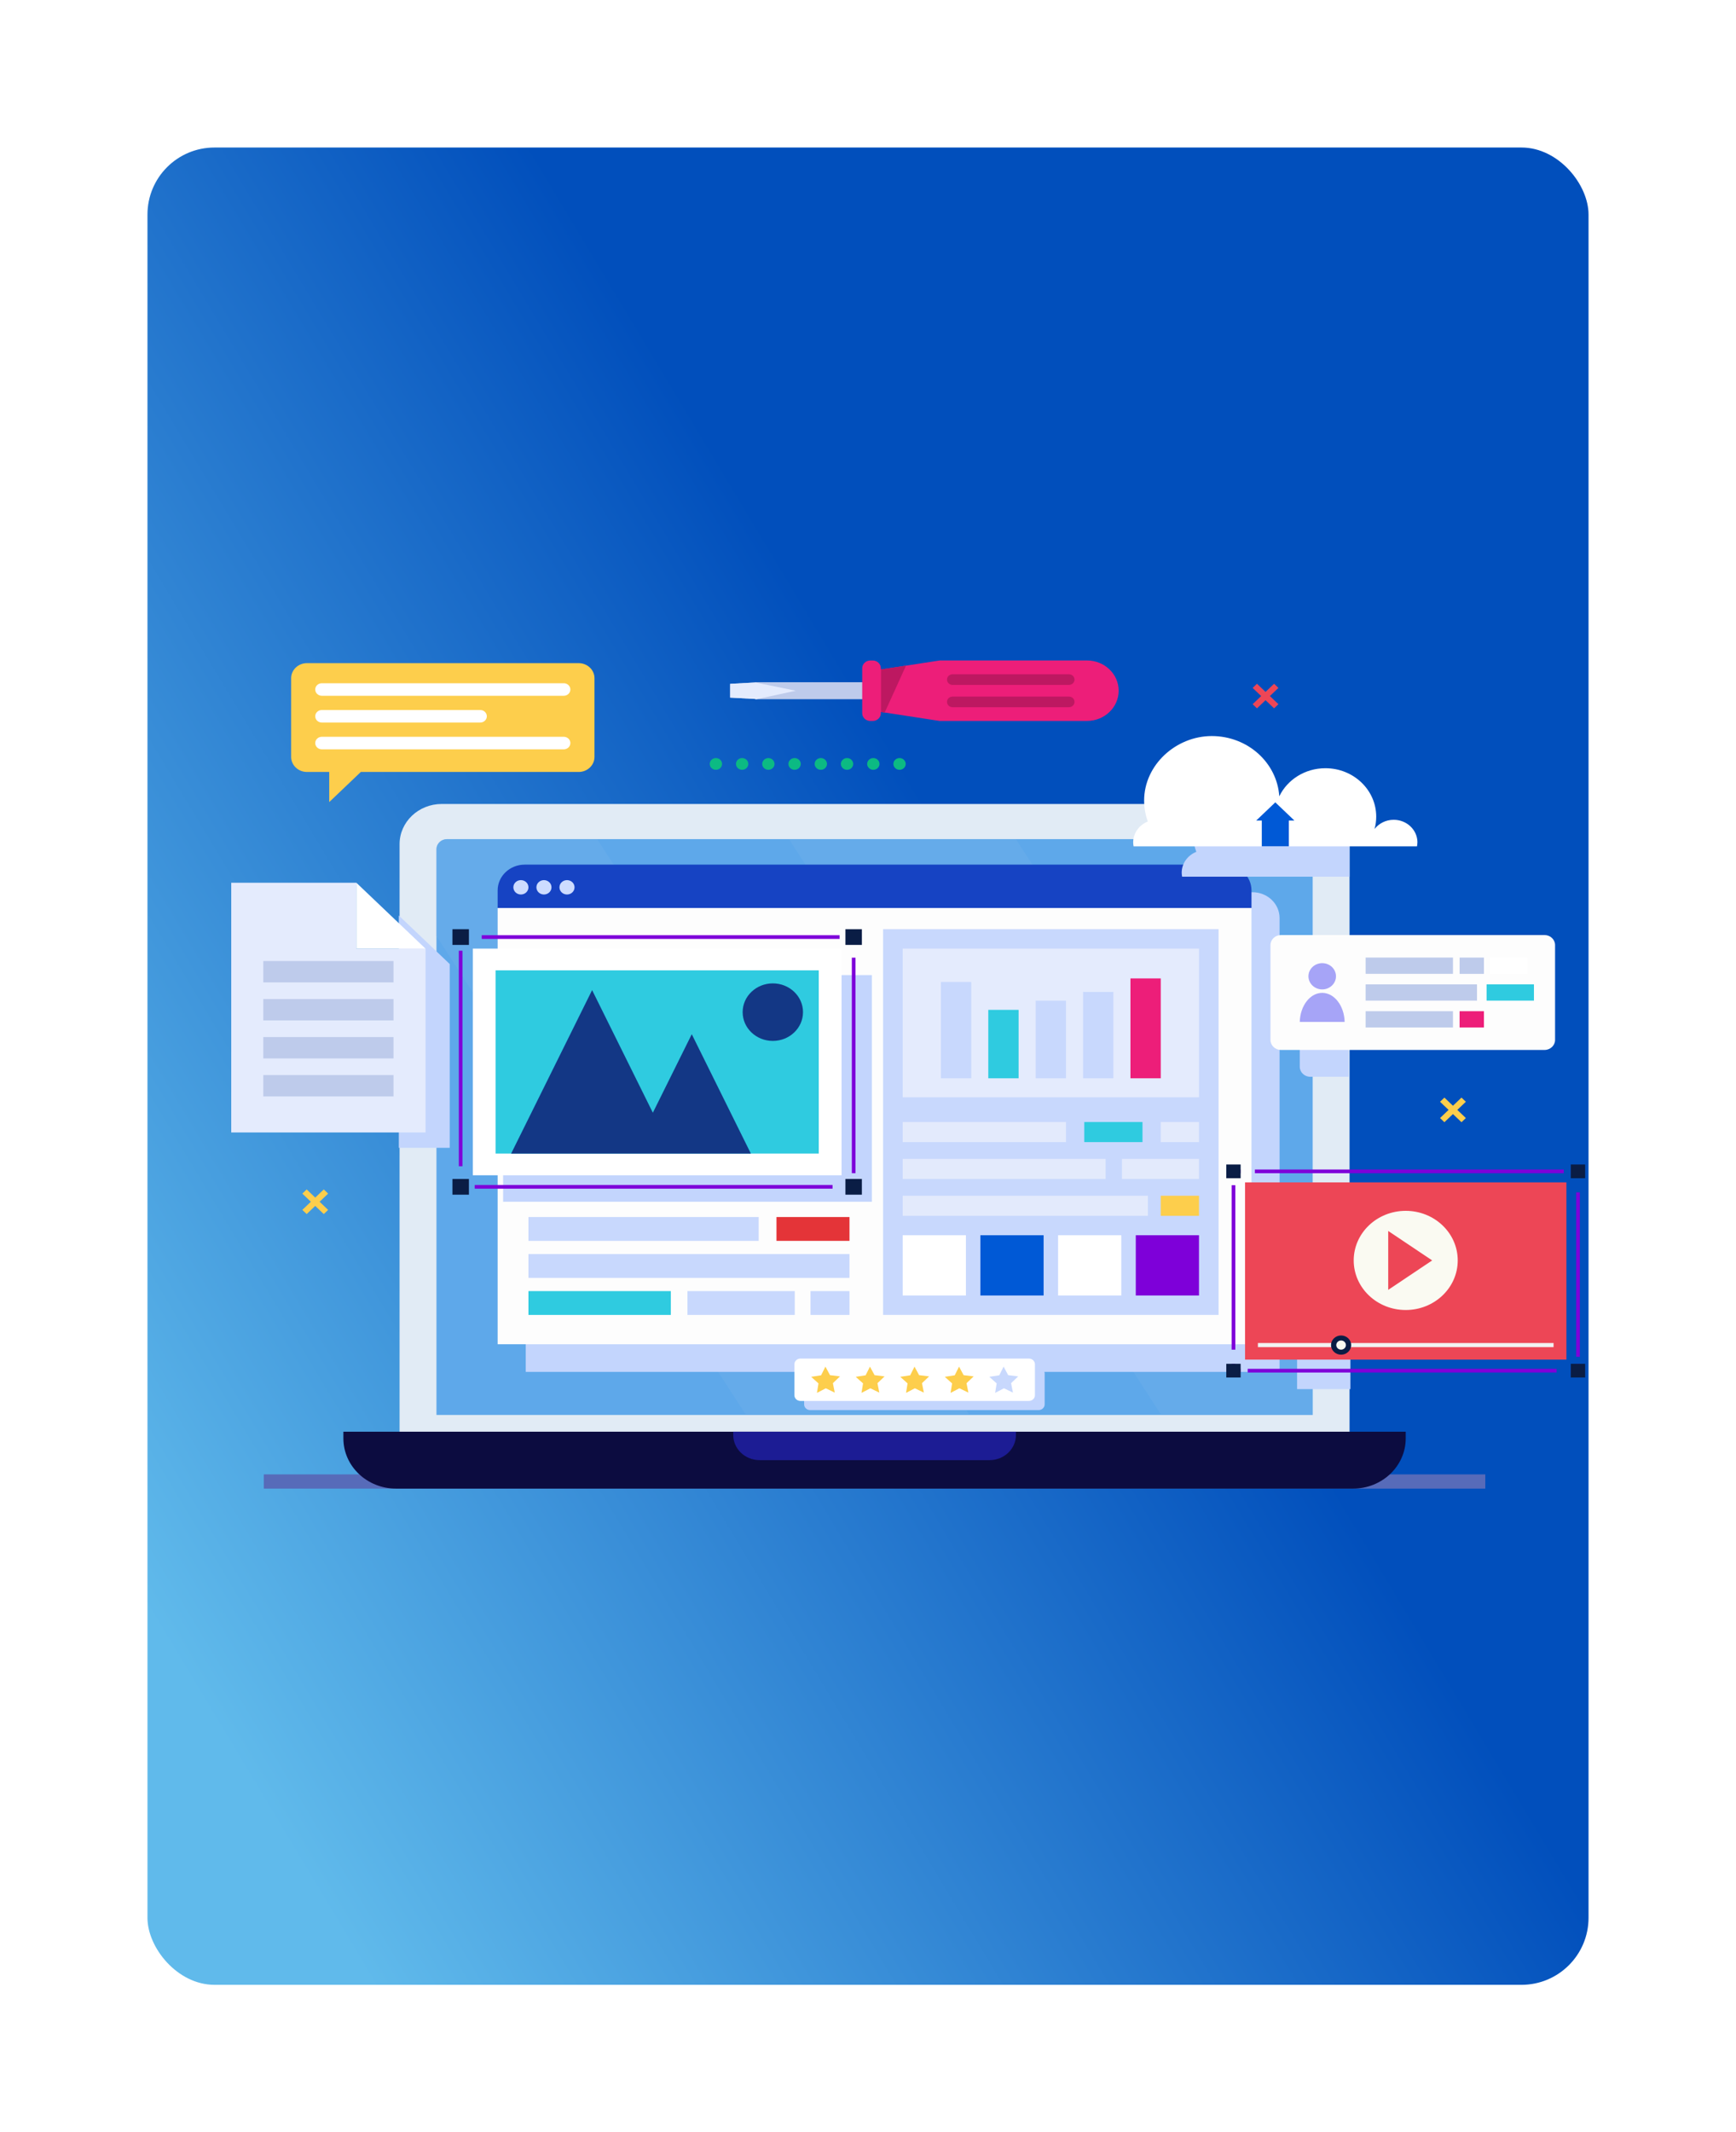 <svg width="518" height="636" viewBox="0 0 518 636" fill="none" xmlns="http://www.w3.org/2000/svg">
<g filter="url(#filter0_d_97_2)">
<rect x="54" y="44" width="430" height="548" rx="20" fill="url(#paint0_linear_97_2)"/>
</g>
<g clipPath="url(#clip0_97_2)">
<path d="M443.197 439.755H78.714V444H443.197V439.755Z" fill="#576BB9"/>
<path d="M215.456 227.854C215.456 228.822 214.632 229.607 213.617 229.607C212.601 229.607 211.777 228.822 211.777 227.854C211.777 226.887 212.601 226.102 213.617 226.102C214.632 226.102 215.456 226.887 215.456 227.854Z" fill="#0CBA83"/>
<path d="M223.283 227.854C223.283 228.822 222.459 229.607 221.443 229.607C220.428 229.607 219.604 228.822 219.604 227.854C219.604 226.887 220.428 226.102 221.443 226.102C222.459 226.102 223.283 226.887 223.283 227.854Z" fill="#0CBA83"/>
<path d="M231.109 227.854C231.109 228.822 230.285 229.607 229.27 229.607C228.255 229.607 227.431 228.822 227.431 227.854C227.431 226.887 228.255 226.102 229.27 226.102C230.285 226.102 231.109 226.887 231.109 227.854Z" fill="#0CBA83"/>
<path d="M238.936 227.854C238.936 228.822 238.112 229.607 237.097 229.607C236.081 229.607 235.257 228.822 235.257 227.854C235.257 226.887 236.081 226.102 237.097 226.102C238.112 226.102 238.936 226.887 238.936 227.854Z" fill="#0CBA83"/>
<path d="M246.763 227.854C246.763 228.822 245.939 229.607 244.923 229.607C243.908 229.607 243.084 228.822 243.084 227.854C243.084 226.887 243.908 226.102 244.923 226.102C245.939 226.102 246.763 226.887 246.763 227.854Z" fill="#0CBA83"/>
<path d="M254.59 227.854C254.59 228.822 253.766 229.607 252.75 229.607C251.735 229.607 250.911 228.822 250.911 227.854C250.911 226.887 251.735 226.102 252.75 226.102C253.766 226.102 254.59 226.887 254.59 227.854Z" fill="#0CBA83"/>
<path d="M262.426 227.854C262.426 228.822 261.602 229.607 260.586 229.607C259.571 229.607 258.747 228.822 258.747 227.854C258.747 226.887 259.571 226.102 260.586 226.102C261.602 226.102 262.426 226.887 262.426 227.854Z" fill="#0CBA83"/>
<path d="M270.252 227.854C270.252 228.822 269.429 229.607 268.413 229.607C267.398 229.607 266.574 228.822 266.574 227.854C266.574 226.887 267.398 226.102 268.413 226.102C269.429 226.102 270.252 226.887 270.252 227.854Z" fill="#0CBA83"/>
<path d="M97.912 356.01L96.609 354.769L94.061 357.197L91.512 354.769L90.21 356.01L92.758 358.438L90.21 360.866L91.512 362.108L94.061 359.68L96.609 362.108L97.912 360.866L95.363 358.438L97.912 356.01Z" fill="#FDCE4C"/>
<path d="M381.465 205.179L380.171 203.938L377.623 206.366L375.065 203.938L373.772 205.179L376.32 207.607L373.772 210.036L375.065 211.277L377.623 208.84L380.171 211.277L381.465 210.036L378.916 207.607L381.465 205.179Z" fill="#ED4656"/>
<path d="M437.392 328.615L436.089 327.374L433.541 329.802L430.992 327.374L429.689 328.615L432.238 331.043L429.689 333.472L430.992 334.713L433.541 332.285L436.089 334.713L437.392 333.472L434.843 331.043L437.392 328.615Z" fill="#FDCE4C"/>
<path d="M131.805 239.795H390.116C397.051 239.795 402.694 245.162 402.694 251.78V432.516H119.227V251.78C119.227 245.171 124.86 239.795 131.805 239.795Z" fill="#E1EBF5"/>
<path d="M391.687 253.278V422.028H130.234V253.278C130.234 251.625 131.642 250.283 133.376 250.283L388.544 250.283C390.278 250.283 391.687 251.625 391.687 253.278Z" fill="#5EA8EA"/>
<g style="mix-blend-mode:screen" opacity="0.4">
<path d="M289.259 422.028L178.191 250.283H133.377C131.643 250.283 130.234 251.625 130.234 253.278V279.194L222.603 422.028H289.259Z" fill="#70B0EA"/>
<path d="M391.687 422.028V387.23L303.121 250.283H235.43L346.499 422.028H391.687Z" fill="#70B0EA"/>
</g>
<path d="M102.462 427.021H419.449V429.02C419.449 437.291 412.408 444 403.728 444H118.183C109.504 444 102.462 437.291 102.462 429.02V427.021Z" fill="#0C0C40"/>
<path d="M218.781 427.021H303.141V428.016C303.141 432.151 299.615 435.501 295.285 435.501H226.646C222.306 435.501 218.79 432.142 218.79 428.016V427.021H218.781Z" fill="#1C1C94"/>
<g style="mix-blend-mode:multiply">
<path d="M373.743 266.121H164.951C160.497 266.121 156.875 269.563 156.875 273.817V409.184H381.81V273.817C381.81 269.572 378.198 266.121 373.734 266.121H373.743Z" fill="#C3D5FD"/>
</g>
<path d="M365.351 257.887H156.569C152.114 257.887 148.493 261.329 148.493 265.583V270.841H373.427V265.583C373.427 261.338 369.816 257.887 365.351 257.887Z" fill="#1643C3"/>
<path d="M373.427 270.832H148.493V400.941H373.427V270.832Z" fill="#FDFDFD"/>
<path d="M157.68 264.652C157.68 265.839 156.674 266.797 155.429 266.797C154.184 266.797 153.178 265.839 153.178 264.652C153.178 263.465 154.184 262.507 155.429 262.507C156.674 262.507 157.68 263.465 157.68 264.652Z" fill="#CDDCFF"/>
<path d="M164.559 264.652C164.559 265.839 163.553 266.797 162.307 266.797C161.062 266.797 160.056 265.839 160.056 264.652C160.056 263.465 161.062 262.507 162.307 262.507C163.553 262.507 164.559 263.465 164.559 264.652Z" fill="#CDDCFF"/>
<path d="M171.437 264.652C171.437 265.839 170.431 266.797 169.186 266.797C167.94 266.797 166.935 265.839 166.935 264.652C166.935 263.465 167.94 262.507 169.186 262.507C170.431 262.507 171.437 263.465 171.437 264.652Z" fill="#CDDCFF"/>
<path d="M253.478 374.039H157.68V381.15H253.478V374.039Z" fill="#C8D8FD"/>
<path d="M200.167 385.085H157.68V392.196H200.167V385.085Z" fill="#2FCBE0"/>
<path d="M237.145 385.085H205.129V392.196H237.145V385.085Z" fill="#C8D8FD"/>
<path d="M253.479 385.085H241.849V392.196H253.479V385.085Z" fill="#C8D8FD"/>
<path d="M226.377 362.994H157.68V370.105H226.377V362.994Z" fill="#C8D8FD"/>
<path d="M253.478 362.994H231.694V370.105H253.478V362.994Z" fill="#E43438"/>
<path d="M363.608 277.14H263.499V392.187H363.608V277.14Z" fill="#C8D8FD"/>
<path d="M357.764 282.936H269.352V327.283H357.764V282.936Z" fill="#E4EBFD"/>
<path d="M289.805 292.886H280.762V321.614H289.805V292.886Z" fill="#C8D8FD"/>
<path d="M303.935 301.202H294.892V321.614H303.935V301.202Z" fill="#2FCBE0"/>
<path d="M318.075 298.464H309.032V321.614H318.075V298.464Z" fill="#C8D8FD"/>
<path d="M332.215 295.853H323.171V321.614H332.215V295.853Z" fill="#C8D8FD"/>
<path d="M346.355 291.827H337.312V321.614H346.355V291.827Z" fill="#ED1E79"/>
<path d="M329.906 345.659H269.352V351.647H329.906V345.659Z" fill="#E3EAFC"/>
<path d="M357.764 345.659H334.772V351.647H357.764V345.659Z" fill="#E3EAFC"/>
<path d="M318.085 334.659H269.352V340.647H318.085V334.659Z" fill="#E3EAFC"/>
<path d="M340.904 334.659H323.536V340.647H340.904V334.659Z" fill="#2FCBE0"/>
<path d="M357.764 334.659H346.354V340.647H357.764V334.659Z" fill="#E3EAFC"/>
<path d="M342.523 356.649H269.352V362.638H342.523V356.649Z" fill="#E3EAFC"/>
<path d="M357.764 356.649H346.354V362.638H357.764V356.649Z" fill="#FDCE4C"/>
<path d="M288.215 368.425H269.352V386.399H288.215V368.425Z" fill="white"/>
<path d="M311.398 368.425H292.535V386.399H311.398V368.425Z" fill="#0059D6"/>
<path d="M334.581 368.425H315.718V386.399H334.581V368.425Z" fill="white"/>
<path d="M357.764 368.425H338.901V386.399H357.764V368.425Z" fill="#7E00D9"/>
<g style="mix-blend-mode:multiply">
<path d="M260.156 290.833H150.122V358.438H260.156V290.833Z" fill="#C3D5FD"/>
</g>
<path d="M251.112 282.936H141.079V350.542H251.112V282.936Z" fill="white"/>
<path d="M244.311 344.07V289.417H147.871V344.07H244.311Z" fill="#2FCBE0"/>
<path d="M206.413 308.469L194.802 331.883L176.677 295.314L152.517 344.07H224.049L206.413 308.469Z" fill="#133785"/>
<path d="M230.602 293.306C225.63 293.306 221.597 297.149 221.597 301.887C221.597 306.625 225.63 310.468 230.602 310.468C235.574 310.468 239.607 306.625 239.607 301.887C239.607 297.149 235.574 293.306 230.602 293.306Z" fill="#133785"/>
<path d="M139.556 353.984H137.458V351.985" stroke="#7E00D9" stroke-width="1.1" stroke-miterlimit="10"/>
<path d="M137.458 347.84V283.566" stroke="#7E00D9" stroke-width="1.1" stroke-miterlimit="10"/>
<path d="M137.458 281.494V279.495H139.556" stroke="#7E00D9" stroke-width="1.1" stroke-miterlimit="10"/>
<path d="M143.742 279.495H250.528" stroke="#7E00D9" stroke-width="1.1" stroke-miterlimit="10"/>
<path d="M252.617 279.495H254.724V281.494" stroke="#7E00D9" stroke-width="1.1" stroke-miterlimit="10"/>
<path d="M254.724 285.638V349.912" stroke="#7E00D9" stroke-width="1.1" stroke-miterlimit="10"/>
<path d="M254.724 351.985V353.984H252.617" stroke="#7E00D9" stroke-width="1.1" stroke-miterlimit="10"/>
<path d="M248.43 353.984H141.653" stroke="#7E00D9" stroke-width="1.1" stroke-miterlimit="10"/>
<path d="M257.176 277.149H252.262V281.832H257.176V277.149Z" fill="#0A1D45"/>
<path d="M257.176 351.647H252.262V356.33H257.176V351.647Z" fill="#0A1D45"/>
<path d="M139.919 277.149H135.005V281.832H139.919V277.149Z" fill="#0A1D45"/>
<path d="M139.919 351.647H135.005V356.33H139.919V351.647Z" fill="#0A1D45"/>
<path d="M280.35 197L262.129 199.793V212.235L280.35 215.029H324.331C329.561 215.029 333.796 210.994 333.796 206.01C333.796 201.026 329.561 196.991 324.331 196.991H280.35V197Z" fill="#ED1E79"/>
<path d="M318.956 204.285H284.239C283.319 204.285 282.572 203.573 282.572 202.696C282.572 201.82 283.319 201.108 284.239 201.108H318.956C319.876 201.108 320.623 201.82 320.623 202.696C320.623 203.573 319.876 204.285 318.956 204.285Z" fill="#BD1861"/>
<path d="M318.956 210.939H284.239C283.319 210.939 282.572 210.227 282.572 209.351C282.572 208.475 283.319 207.763 284.239 207.763H318.956C319.876 207.763 320.623 208.475 320.623 209.351C320.623 210.227 319.876 210.939 318.956 210.939Z" fill="#BD1861"/>
<path d="M262.838 212.345L263.978 212.528L270.339 198.534L262.838 199.684V212.345Z" fill="#BD1861"/>
<path d="M225.381 203.49V203.554L217.87 203.965V208.073L225.381 208.475V208.548H259.092V203.49H225.381Z" fill="#BECBEB"/>
<path d="M225.381 203.554L217.87 203.965V208.073L225.381 208.474V208.548H225.764L237.451 206.019L225.381 203.554Z" fill="#E4EBFD"/>
<path d="M260.405 197H259.705C258.361 197 257.272 198.038 257.272 199.319V212.719C257.272 214 258.361 215.038 259.705 215.038H260.405C261.748 215.038 262.838 214 262.838 212.719V199.319C262.838 198.038 261.748 197 260.405 197Z" fill="#ED1E79"/>
<path d="M172.673 197.794H91.589C88.984 197.794 86.876 199.802 86.876 202.285V225.755C86.876 228.238 88.984 230.246 91.589 230.246H98.238V239.229L107.664 230.246H172.673C175.279 230.246 177.386 228.238 177.386 225.755V202.285C177.386 199.802 175.279 197.794 172.673 197.794Z" fill="#FDCE4C"/>
<path d="M168.228 207.525H96.025C94.942 207.525 94.061 206.685 94.061 205.654C94.061 204.622 94.942 203.782 96.025 203.782H168.228C169.31 203.782 170.192 204.622 170.192 205.654C170.192 206.685 169.31 207.525 168.228 207.525Z" fill="white"/>
<path d="M143.301 215.513H96.025C94.942 215.513 94.061 214.673 94.061 213.641C94.061 212.61 94.942 211.77 96.025 211.77H143.301C144.384 211.77 145.265 212.61 145.265 213.641C145.265 214.673 144.384 215.513 143.301 215.513Z" fill="white"/>
<path d="M168.228 223.5H96.025C94.942 223.5 94.061 222.66 94.061 221.629C94.061 220.597 94.942 219.757 96.025 219.757H168.228C169.31 219.757 170.192 220.597 170.192 221.629C170.192 222.66 169.31 223.5 168.228 223.5Z" fill="white"/>
<g style="mix-blend-mode:multiply">
<path d="M402.943 361.469H387.031V414.323H402.943V361.469Z" fill="#C3D5FD"/>
</g>
<path d="M467.396 352.669H371.511V405.523H467.396V352.669Z" fill="#ED4656"/>
<path d="M419.449 390.726C428.02 390.726 434.968 384.105 434.968 375.938C434.968 367.77 428.02 361.149 419.449 361.149C410.877 361.149 403.929 367.77 403.929 375.938C403.929 384.105 410.877 390.726 419.449 390.726Z" fill="#FAFAF2"/>
<path d="M414.228 367.156V384.719L427.342 375.938L414.228 367.156Z" fill="#ED4656"/>
<path d="M375.343 401.187H463.564" stroke="#F2F2F2" stroke-width="1.23" stroke-miterlimit="10"/>
<path d="M403.172 401.187C403.172 402.776 401.822 404.054 400.164 404.054C398.507 404.054 397.156 402.766 397.156 401.187C397.156 399.608 398.507 398.321 400.164 398.321C401.822 398.321 403.172 399.608 403.172 401.187Z" fill="#0A1D45"/>
<path d="M401.601 401.187C401.601 401.945 400.96 402.556 400.165 402.556C399.369 402.556 398.728 401.945 398.728 401.187C398.728 400.429 399.369 399.818 400.165 399.818C400.96 399.818 401.601 400.429 401.601 401.187Z" fill="#FAFAF2"/>
<path d="M370.151 408.819H368.053V406.82" stroke="#7E00D9" stroke-width="1.1" stroke-miterlimit="10"/>
<path d="M368.053 402.557V353.5" stroke="#7E00D9" stroke-width="1.1" stroke-miterlimit="10"/>
<path d="M368.053 351.373V349.374H370.151" stroke="#7E00D9" stroke-width="1.1" stroke-miterlimit="10"/>
<path d="M374.443 349.374H466.61" stroke="#7E00D9" stroke-width="1.1" stroke-miterlimit="10"/>
<path d="M468.756 349.374H470.854V351.373" stroke="#7E00D9" stroke-width="1.1" stroke-miterlimit="10"/>
<path d="M470.854 355.636V404.684" stroke="#7E00D9" stroke-width="1.1" stroke-miterlimit="10"/>
<path d="M470.854 406.82V408.819H468.756" stroke="#7E00D9" stroke-width="1.1" stroke-miterlimit="10"/>
<path d="M464.464 408.819H372.297" stroke="#7E00D9" stroke-width="1.1" stroke-miterlimit="10"/>
<path d="M472.99 347.329H468.708V351.418H472.99V347.329Z" fill="#0A1D45"/>
<path d="M472.99 406.774H468.708V410.854H472.99V406.774Z" fill="#0A1D45"/>
<path d="M370.189 347.329H365.907V351.418H370.189V347.329Z" fill="#0A1D45"/>
<path d="M370.189 406.774H365.907V410.854H370.189V406.774Z" fill="#0A1D45"/>
<g style="mix-blend-mode:multiply">
<path d="M402.425 286.898H390.978C389.244 286.898 387.835 288.24 387.835 289.892V318.172C387.835 319.824 389.244 321.166 390.978 321.166H402.425V286.889V286.898Z" fill="#C3D5FD"/>
</g>
<path d="M382.231 278.892H460.872C462.606 278.892 464.014 280.234 464.014 281.886V310.166C464.014 311.819 462.606 313.161 460.872 313.161H382.231C380.497 313.161 379.089 311.819 379.089 310.166V281.886C379.089 280.234 380.497 278.892 382.231 278.892Z" fill="#FDFDFD"/>
<path d="M398.641 291.188C398.641 293.352 396.802 295.104 394.532 295.104C392.261 295.104 390.422 293.352 390.422 291.188C390.422 289.025 392.261 287.272 394.532 287.272C396.802 287.272 398.641 289.025 398.641 291.188Z" fill="#A6A4F7"/>
<path d="M401.228 304.799C401.103 299.988 398.162 296.136 394.532 296.136C390.901 296.136 387.96 299.988 387.835 304.799H401.228Z" fill="#A6A4F7"/>
<path d="M433.55 285.602H407.483V290.458H433.55V285.602Z" fill="#BECBEB"/>
<path d="M440.716 293.598H407.483V298.455H440.716V293.598Z" fill="#BECBEB"/>
<path d="M457.71 293.598H443.58V298.455H457.71V293.598Z" fill="#2FCBE0"/>
<path d="M435.524 290.467H442.785V285.611H435.524V290.467Z" fill="#BECBEB"/>
<path d="M444.528 290.467H455.861V285.611H444.528V290.467Z" fill="white"/>
<path d="M433.55 301.604H407.483V306.46H433.55V301.604Z" fill="#BECBEB"/>
<path d="M435.524 306.46H442.785V301.604H435.524V306.46Z" fill="#ED1E79"/>
<g style="mix-blend-mode:multiply">
<path d="M309.923 407.942H241.734C240.744 407.942 239.942 408.707 239.942 409.649V418.869C239.942 419.812 240.744 420.576 241.734 420.576H309.923C310.912 420.576 311.714 419.812 311.714 418.869V409.649C311.714 408.707 310.912 407.942 309.923 407.942Z" fill="#C3D5FD"/>
</g>
<path d="M307.02 405.213H238.831C237.842 405.213 237.04 405.977 237.04 406.92V416.14C237.04 417.083 237.842 417.847 238.831 417.847H307.02C308.009 417.847 308.812 417.083 308.812 416.14V406.92C308.812 405.977 308.009 405.213 307.02 405.213Z" fill="white"/>
<path d="M250.643 410.526L247.663 410.161L246.293 407.614L245.01 410.197L242.04 410.654L244.224 412.616L243.764 415.446L246.399 414.077L249.081 415.364L248.526 412.552L250.643 410.526Z" fill="#FDCE4C"/>
<path d="M263.94 410.526L260.96 410.161L259.581 407.614L258.297 410.197L255.337 410.654L257.521 412.616L257.061 415.446L259.696 414.077L262.378 415.364L261.822 412.552L263.94 410.526Z" fill="#FDCE4C"/>
<path d="M277.227 410.526L274.247 410.161L272.877 407.614L271.594 410.197L268.624 410.654L270.808 412.616L270.348 415.446L272.983 414.077L275.665 415.364L275.11 412.552L277.227 410.526Z" fill="#FDCE4C"/>
<path d="M290.523 410.526L287.534 410.161L286.165 407.614L284.881 410.197L281.911 410.654L284.095 412.616L283.636 415.446L286.27 414.077L288.952 415.364L288.397 412.552L290.523 410.526Z" fill="#FDCE4C"/>
<path d="M303.811 410.526L300.831 410.161L299.461 407.614L298.168 410.197L295.208 410.654L297.392 412.616L296.932 415.446L299.567 414.077L302.249 415.364L301.694 412.552L303.811 410.526Z" fill="#C8D8FD"/>
<g style="mix-blend-mode:multiply">
<path d="M119.007 273.068V342.354H134.191V287.537L119.007 273.068Z" fill="#C3D5FD"/>
</g>
<path d="M126.977 282.954V337.771H69V263.292H106.333V282.954H126.977Z" fill="#E4EBFD"/>
<path d="M126.977 282.954H106.333V263.292L126.977 282.954Z" fill="white"/>
<path d="M117.416 286.642H78.561V293.014H117.416V286.642Z" fill="#BECBEB"/>
<path d="M117.416 297.98H78.561V304.352H117.416V297.98Z" fill="#BECBEB"/>
<path d="M117.416 309.318H78.561V315.689H117.416V309.318Z" fill="#BECBEB"/>
<path d="M117.416 320.655H78.561V327.027H117.416V320.655Z" fill="#BECBEB"/>
<g style="mix-blend-mode:multiply">
<path d="M396.189 246.55C396.026 244.112 395.375 241.794 394.34 239.685H357.784C356.567 242.159 355.868 244.916 355.868 247.828C355.868 250.009 356.251 252.109 356.969 254.072C354.402 255.094 352.601 257.495 352.601 260.316C352.601 260.717 352.659 261.101 352.726 261.484H402.665V239.959C399.839 241.438 397.559 243.747 396.199 246.55H396.189Z" fill="#C3D5FD"/>
</g>
<path d="M422.946 251.269C422.946 247.536 419.775 244.514 415.857 244.514C413.5 244.514 411.431 245.609 410.137 247.271C410.482 246.093 410.645 244.861 410.645 243.583C410.645 235.595 403.863 229.132 395.48 229.132C389.378 229.132 384.128 232.556 381.724 237.503C381.044 227.471 372.288 219.538 361.587 219.538C350.886 219.538 341.393 228.156 341.393 238.781C341.393 240.963 341.776 243.063 342.494 245.025C339.927 246.048 338.126 248.448 338.126 251.269C338.126 251.671 338.183 252.054 338.251 252.438H422.812C422.879 252.054 422.936 251.671 422.936 251.269H422.946Z" fill="white"/>
<path d="M380.536 239.311L374.836 244.742H376.503V252.429H384.569V244.742H386.236L380.536 239.311Z" fill="#0059D6"/>
</g>
<defs>
<filter id="filter0_d_97_2" x="0" y="0" width="518" height="636" filterUnits="userSpaceOnUse" color-interpolation-filters="sRGB">
<feFlood flood-opacity="0" result="BackgroundImageFix"/>
<feColorMatrix in="SourceAlpha" type="matrix" values="0 0 0 0 0 0 0 0 0 0 0 0 0 0 0 0 0 0 127 0" result="hardAlpha"/>
<feOffset dx="-10"/>
<feGaussianBlur stdDeviation="22"/>
<feColorMatrix type="matrix" values="0 0 0 0 0 0 0 0 0 0 0 0 0 0 0 0 0 0 0.2 0"/>
<feBlend mode="normal" in2="BackgroundImageFix" result="effect1_dropShadow_97_2"/>
<feBlend mode="normal" in="SourceGraphic" in2="effect1_dropShadow_97_2" result="shape"/>
</filter>
<linearGradient id="paint0_linear_97_2" x1="109.5" y1="573.5" x2="387" y2="407" gradientUnits="userSpaceOnUse">
<stop stop-color="#60BAEB"/>
<stop offset="1" stop-color="#014FBC"/>
</linearGradient>
<clipPath id="clip0_97_2">
<rect width="404" height="247" fill="white" transform="translate(69 197)"/>
</clipPath>
</defs>
</svg>
